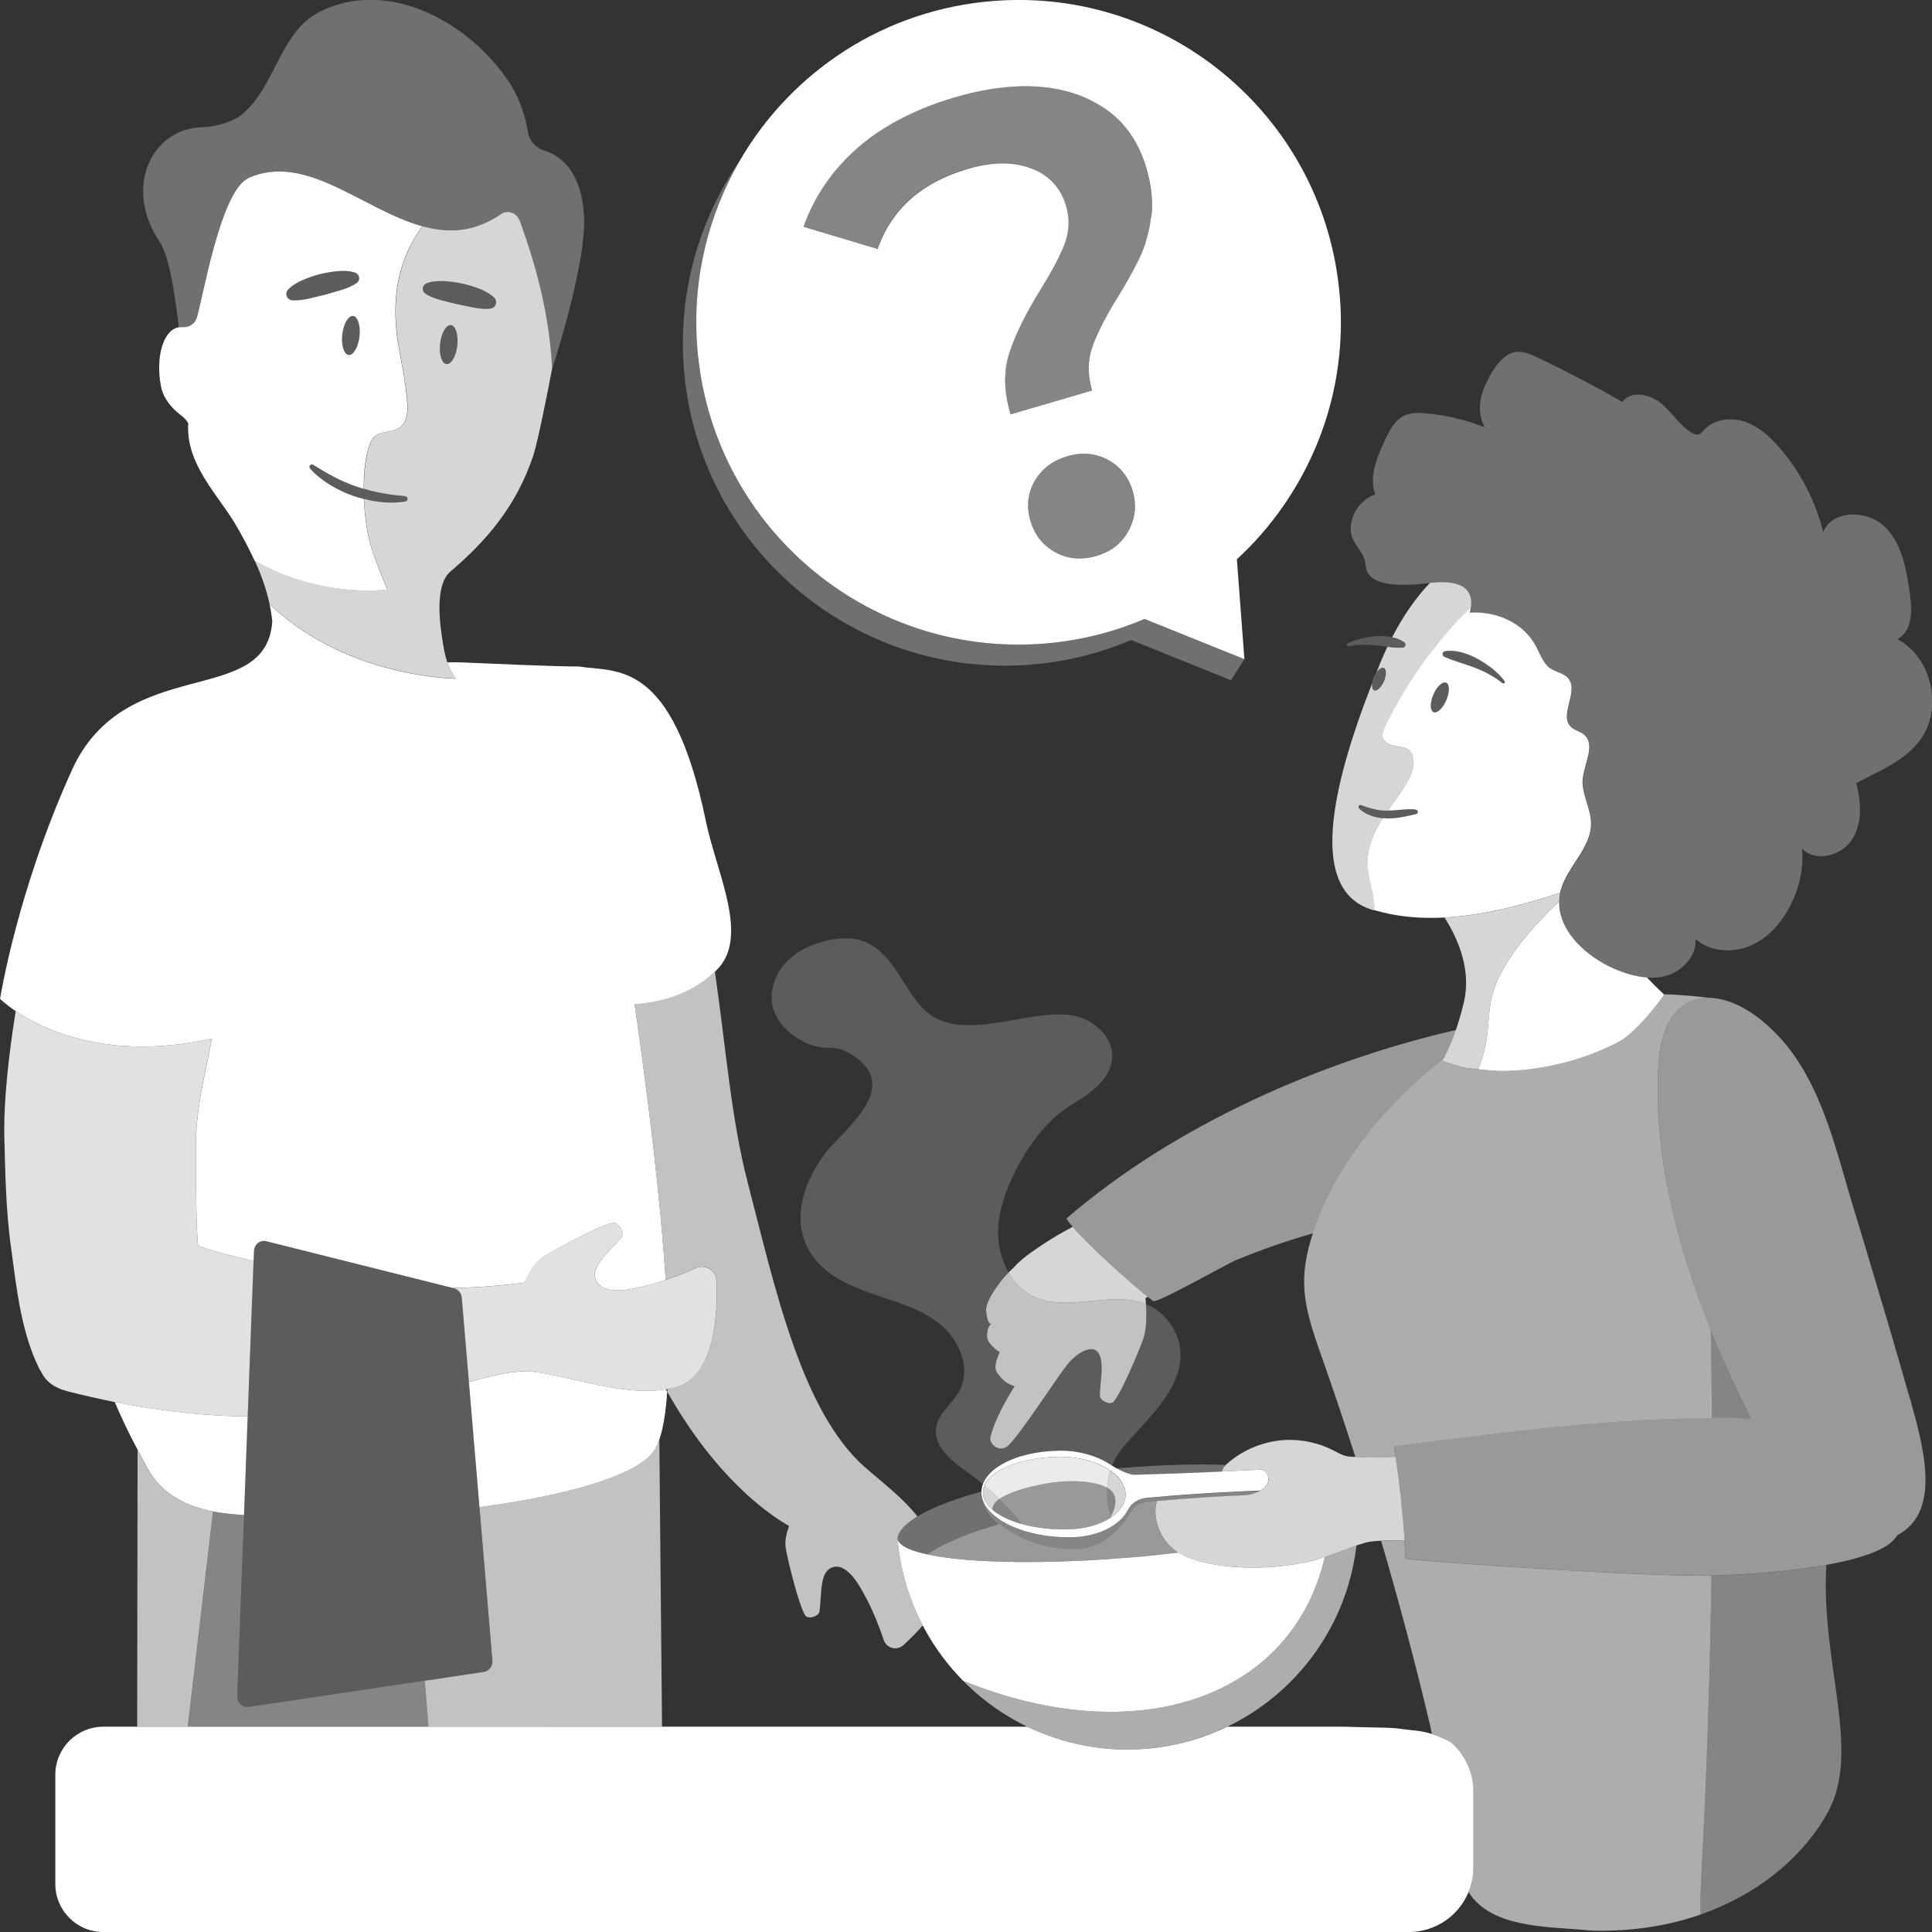 <svg viewBox="0 0 300 300" xmlns="http://www.w3.org/2000/svg"><rect x="0" y="0" width="300" height="300" fill="#333333" stroke="none"/><g fill="#fff"><path d="m 245.77 120.95 c .22 -2.42 2.05 -5.34 .18 -6.89 -.6 -.5 -1.46 -.64 -2.02 -1.19 -1.9 -1.83 1.28 -5.51 -.41 -7.53 -.69 -.82 -1.9 -.95 -2.78 -1.55 -1.1 -.76 -1.54 -2.14 -2.17 -3.33 -2.01 -3.84 -6.19 -5.56 -10.34 -5.34 .08 -.3 .13 -.58 .16 -.85 -5.37 5.28 -9.86 11.46 -13.16 18.23 -.29 .59 -.83 1.71 -.38 2.35 1.36 1.92 4.49 .05 4.66 3.43 .06 1.22 -.49 2.39 -1.12 3.44 -.85 1.43 -1.86 2.76 -2.81 4.13 .65 .01 1.32 -.04 1.99 -.11 .73 -.05 1.49 -.16 2.31 -.01 .19 .03 .31 .21 .28 .4 -.03 .14 -.13 .24 -.26 .27 l -.04 .01 c -1.34 .32 -2.87 .69 -4.45 .68 -.2 0 -.41 -.04 -.62 -.05 -.09 .14 -.18 .27 -.27 .4 -.88 1.42 -1.64 2.98 -1.98 4.6 -.13 .61 -.2 1.23 -.2 1.86 0 2.49 1.12 5.01 1.08 7.43 3.42 1.01 7.04 1.35 10.87 1.14 5.54 -.3 11.52 -1.72 17.96 -3.83 .47 -2.15 1.89 -4 3.07 -5.89 .96 -1.54 1.76 -3.12 1.74 -4.91 -.03 -2.36 -1.51 -4.56 -1.3 -6.91 z m -21.71 -19.58 c .06 -.14 .19 -.23 .33 -.25 .91 -.15 1.82 -.03 2.69 .21 .86 .25 1.7 .59 2.47 1.04 1.55 .88 3.01 1.96 4.08 3.38 .08 .1 .06 .25 -.05 .33 -.09 .07 -.21 .06 -.29 -.01 h -.01 c -1.31 -1.06 -2.79 -1.84 -4.34 -2.42 -.78 -.27 -1.55 -.55 -2.33 -.8 -.78 -.26 -1.55 -.51 -2.34 -.88 h -.01 c -.22 -.1 -.32 -.37 -.21 -.59 z m -1.49 6.49 c .54 -1.26 1.44 -2.09 1.99 -1.85 s .56 1.46 .02 2.72 -1.44 2.09 -1.99 1.85 -.56 -1.46 -.02 -2.72 z"/><path d="m 212.36 133.92 c 0 -.63 .07 -1.25 .2 -1.86 .34 -1.63 1.1 -3.18 1.98 -4.6 .09 -.14 .18 -.27 .27 -.4 -1.38 -.12 -2.79 -.55 -3.78 -1.53 -.12 -.12 -.13 -.32 -.01 -.44 .09 -.09 .21 -.12 .32 -.08 l .02 .01 c .7 .24 1.34 .49 2.02 .63 .67 .18 1.37 .23 2.07 .22 h .16 c .95 -1.37 1.96 -2.7 2.81 -4.13 .63 -1.05 1.18 -2.22 1.12 -3.44 -.17 -3.39 -3.3 -1.51 -4.66 -3.43 -.45 -.64 .09 -1.76 .38 -2.35 3.3 -6.77 7.79 -12.95 13.16 -18.23 .49 -3.93 -3.42 -4.12 -6.39 -3.78 -2.12 2.25 -4.11 5.04 -5.86 8.44 .67 .14 1.31 .38 1.89 .79 .2 .15 .25 .43 .1 .63 -.08 .11 -.2 .18 -.33 .19 h -.01 c -.75 .06 -1.44 -.01 -2.13 -.09 l -.26 -.03 c -.35 .74 -.69 1.49 -1.01 2.28 -.24 .57 -.47 1.15 -.7 1.72 .38 -.55 .83 -.86 1.15 -.73 .43 .18 .43 1.11 .02 2.08 -.42 .96 -1.1 1.59 -1.52 1.41 -.28 -.12 -.37 -.55 -.3 -1.11 -6.55 16.75 -9.73 32.08 -.14 35.14 .17 .06 .35 .1 .53 .15 .04 -2.42 -1.08 -4.94 -1.08 -7.43 z" opacity=".8"/><path d="m 214.85 103.69 c -.31 -.14 -.76 .17 -1.15 .73 -.14 .2 -.27 .43 -.38 .68 -.15 .34 -.24 .67 -.28 .97 -.08 .55 .02 .99 .3 1.11 .43 .18 1.11 -.45 1.52 -1.41 .42 -.96 .41 -1.89 -.02 -2.08 z" opacity=".2"/><path d="m 224.58 108.73 c .54 -1.26 .54 -2.48 -.02 -2.72 s -1.45 .59 -1.99 1.85 -.54 2.48 .02 2.72 1.45 -.59 1.99 -1.85 z" opacity=".2"/><path d="m 219.89 125.74 c -.83 -.15 -1.58 -.04 -2.31 .01 -.68 .07 -1.34 .12 -1.99 .11 -.05 0 -.1 .01 -.16 0 -.7 0 -1.4 -.05 -2.07 -.22 -.68 -.14 -1.32 -.4 -2.02 -.63 l -.02 -.01 c -.11 -.04 -.24 -.01 -.32 .08 -.12 .12 -.12 .32 .01 .44 1 .98 2.41 1.4 3.78 1.53 .21 .02 .42 .05 .62 .05 1.58 .01 3.11 -.37 4.45 -.68 l .04 -.01 c .13 -.03 .23 -.14 .26 -.27 .03 -.19 -.09 -.37 -.28 -.4 z" opacity=".2"/><path d="m 224.27 101.96 h .01 c .79 .37 1.56 .62 2.34 .88 .78 .25 1.55 .52 2.33 .8 1.55 .58 3.03 1.36 4.34 2.42 h .01 c .08 .07 .2 .07 .29 .01 .1 -.08 .12 -.22 .05 -.33 -1.07 -1.42 -2.53 -2.5 -4.08 -3.38 -.77 -.45 -1.61 -.79 -2.47 -1.04 -.86 -.24 -1.77 -.36 -2.69 -.21 -.14 .02 -.26 .11 -.33 .25 -.1 .22 -.01 .49 .21 .59 z" opacity=".2"/><path d="m 218.03 99.73 c -.57 -.41 -1.22 -.65 -1.89 -.79 -.08 -.02 -.16 -.04 -.23 -.05 -.75 -.13 -1.52 -.17 -2.28 -.1 -1.52 .12 -3.02 .46 -4.37 1.11 -.09 .05 -.15 .15 -.13 .25 .02 .13 .14 .21 .27 .19 1.42 -.24 2.82 -.3 4.21 -.14 l 1.8 .23 .26 .03 c .69 .08 1.37 .15 2.13 .09 h .01 c .13 -.01 .25 -.08 .33 -.19 .15 -.2 .1 -.48 -.1 -.63 z" opacity=".2"/><path d="m 294.63 99.23 c 2.33 -1.16 2.31 -4.43 1.94 -7.01 -.53 -3.74 -1.2 -7.77 -3.9 -10.42 -2.69 -2.65 -8.12 -2.69 -9.57 .8 -1.19 -4.83 -3.55 -9.37 -6.82 -13.12 -1.48 -1.7 -3.22 -3.28 -5.35 -4 s -4.74 -.42 -6.27 1.23 c -.28 .3 -.55 .66 -.95 .75 -.37 .08 -.75 -.1 -1.07 -.3 -1.89 -1.17 -3.07 -3.19 -4.79 -4.59 s -4.62 -1.95 -5.94 -.17 c -4.24 -2.42 -8.56 -4.69 -12.96 -6.8 -1.11 -.53 -2.28 -1.06 -3.5 -.96 -2.4 .2 -4.37 3.9 -5.12 5.89 -.71 1.88 -.77 4.1 .24 5.84 -2.92 -1.17 -6.02 -1.91 -9.15 -2.19 -1.14 -.1 -2.33 -.13 -3.37 .36 -1.49 .7 -2.29 2.3 -2.99 3.79 -1.25 2.66 -2.53 5.68 -1.51 8.44 -2.01 .71 -3.53 2.62 -3.78 4.74 -.28 2.4 1.15 3.18 1.99 5.04 .51 1.12 .05 1.97 1.06 2.96 1.74 1.71 6.51 1.36 8.7 1.06 .16 -.02 .33 -.04 .51 -.06 2.96 -.34 6.88 -.15 6.39 3.78 -.03 .27 -.08 .55 -.16 .85 4.15 -.22 8.33 1.5 10.34 5.34 .62 1.19 1.06 2.57 2.17 3.33 .88 .61 2.09 .73 2.78 1.55 1.69 2.03 -1.49 5.7 .41 7.53 .56 .55 1.42 .69 2.02 1.19 1.87 1.55 .04 4.47 -.18 6.89 -.22 2.35 1.27 4.55 1.3 6.91 .02 1.79 -.78 3.36 -1.74 4.91 -1.18 1.9 -2.6 3.75 -3.07 5.89 -.01 .02 -.01 .05 -.02 .07 -.09 .43 -.12 .85 -.13 1.27 -.01 .28 0 .56 .03 .83 .38 4.13 4.28 7.69 8.28 9.49 1.68 .76 3.5 1.34 5.32 1.46 .89 .06 1.78 .01 2.66 -.2 2.67 -.64 5.05 -3.07 4.85 -5.8 2.28 2.02 5.81 2.24 8.6 1.02 2.79 -1.23 4.89 -3.69 6.24 -6.43 1.31 -2.67 1.99 -5.68 1.69 -8.64 2.08 2.2 6.11 1.16 7.76 -1.37 s 1.45 -5.86 .65 -8.77 c 3.54 -1.88 7.47 -3.42 9.88 -6.62 3.67 -4.86 1.93 -12.84 -3.43 -15.73 z" opacity=".3"/><path d="m 235.56 147.21 c -1.72 2.32 -3.26 4.85 -3.92 7.67 -.5 2.14 -.48 4.37 -.8 6.55 -.24 1.58 -.7 3.13 -1.3 4.61 .97 .09 1.74 .16 2.09 .19 4.2 .39 12.91 -.68 20.02 -4.63 .98 -.54 2.38 -1.88 3.65 -3.25 1.4 -1.6 2.66 -3.22 3.08 -3.93 v -.01 c -.95 -.9 -1.85 -1.78 -2.64 -2.63 -1.82 -.12 -3.64 -.7 -5.32 -1.46 -4 -1.8 -7.9 -5.35 -8.28 -9.49 -.03 -.28 -.03 -.55 -.03 -.83 -.44 .39 -.86 .8 -1.28 1.21 -1.91 1.86 -3.68 3.86 -5.27 6 z"/><path d="m 229.54 166.03 c .61 -1.48 1.07 -3.02 1.3 -4.61 .33 -2.18 .3 -4.41 .8 -6.55 .66 -2.82 2.2 -5.35 3.92 -7.67 1.59 -2.14 3.36 -4.14 5.27 -6 .42 -.41 .85 -.81 1.28 -1.21 .01 -.42 .05 -.84 .13 -1.27 .01 -.02 .01 -.05 .02 -.07 -6.43 2.12 -12.42 3.53 -17.96 3.83 .15 .23 .31 .48 .47 .75 1.7 2.84 3.71 7.51 2.53 12.44 -.86 3.58 -1.94 6.56 -3.34 9.08 .6 .21 2.76 .94 3.73 1.08 .65 .07 1.28 .13 1.84 .19 z" opacity=".8"/><path d="m 80.68 34.25 c -.41 -1.18 -1.85 -1.73 -2.87 -1.02 -.48 .34 -.96 .63 -1.44 .89 -.15 .08 -.29 .15 -.44 .22 -.34 .17 -.67 .33 -1.01 .47 -.16 .07 -.32 .13 -.48 .18 -.33 .12 -.67 .23 -1 .32 -.14 .04 -.29 .08 -.43 .12 -.4 .1 -.8 .17 -1.19 .22 -.07 .01 -.14 .03 -.21 .03 -.99 .12 -1.97 .12 -2.95 .03 -.04 0 -.08 -.01 -.12 -.01 -.45 -.05 -.91 -.12 -1.36 -.2 -.05 -.01 -.09 -.02 -.14 -.03 -.48 -.09 -.95 -.21 -1.43 -.34 -9.21 -2.54 -18.07 -11.51 -27.05 -7.47 -4.29 1.93 -6.99 18.26 -8 21.62 -.29 .96 -1.2 1.6 -2.2 1.5 -.04 -.01 -.07 -.01 -.07 -.01 l -.01 -.04 v .06 c -.17 -.01 -.34 0 -.51 .02 -.72 -5.85 -1.5 -11.04 -3.03 -13.34 -5.57 -8.37 -1.19 -17.45 6.49 -17.7 2.12 -.07 4.17 -.65 5.94 -1.68 5.58 -4.22 6.05 -12.81 12.26 -16.15 10.98 -5.73 24.34 1.91 30.29 11.89 1.1 2.07 1.88 4.32 2.26 6.69 .22 1.36 1.21 2.46 2.53 2.86 2.39 .73 5.86 3.06 6.18 10.41 .29 6.69 -3.91 20.3 -5.09 23.99 .06 -.32 .1 -.51 .1 -.51 -.49 -10.51 -3.76 -19.37 -5.04 -23.05 z" opacity=".3"/><path d="m 63.28 77.41 c .04 .23 -.12 .45 -.35 .48 -2.13 .34 -4.31 .13 -6.4 -.41 -.53 -.14 -1.06 -.29 -1.58 -.46 -1.28 -.45 -2.5 -1.03 -3.66 -1.73 -1.14 -.71 -2.23 -1.53 -3.12 -2.55 -.1 -.12 -.12 -.3 -.04 -.45 .11 -.18 .34 -.24 .52 -.13 1.11 .67 2.18 1.35 3.31 1.92 1.12 .59 2.29 1.08 3.48 1.49 .35 .12 .7 .22 1.05 .32 2.07 .62 4.2 .95 6.39 1.15 .19 .02 .35 .16 .38 .35 z" opacity=".2"/><path d="m 66.24 44.01 c .93 -.35 1.86 -.39 2.77 -.34 .91 .06 1.82 .17 2.71 .36 .89 .2 1.76 .46 2.62 .78 .85 .33 1.67 .75 2.39 1.41 .17 .16 .29 .39 .31 .64 .05 .54 -.36 1.02 -.9 1.06 h -.02 c -.94 .08 -1.79 -.03 -2.63 -.18 l -2.49 -.51 c -.82 -.19 -1.64 -.41 -2.47 -.62 -.83 -.22 -1.64 -.48 -2.46 -1 l -.01 -.01 c -.16 -.1 -.29 -.26 -.36 -.45 -.17 -.47 .06 -.99 .53 -1.16 z" opacity=".2"/><path d="m 47.09 43.45 c .84 -.35 1.7 -.65 2.59 -.88 .88 -.22 1.79 -.37 2.69 -.46 .91 -.09 1.83 -.08 2.78 .23 .18 .06 .35 .18 .46 .35 .28 .41 .18 .97 -.23 1.25 l -.01 .01 c -.8 .55 -1.6 .84 -2.42 1.09 -.82 .24 -1.63 .49 -2.44 .71 l -2.47 .6 c -.83 .18 -1.68 .33 -2.62 .28 h -.02 c -.24 -.01 -.47 -.11 -.65 -.29 -.38 -.39 -.38 -1.01 0 -1.39 .69 -.69 1.5 -1.14 2.34 -1.5 z" opacity=".2"/><path d="m 81.67 212.94 c 5.12 .09 14.55 4.03 21.71 2.79 .07 .13 .14 .26 .22 .39 -.2 3.09 -.6 5.62 -1.22 7.42 -.33 .95 -.72 1.69 -1.18 2.21 -3.27 3.69 -13.96 6.58 -26.75 8.27 l -.35 -4.19 -.01 -.1 -.66 -7.77 -.62 -7.36 c 3.59 -.98 6.51 -1.69 8.86 -1.65 z"/><path d="m 11.15 119.6 c 8.37 -18.4 30.31 -9.45 31.13 -23.19 -.1 -.88 -.24 -1.74 -.42 -2.58 5.25 4.98 11.4 7.88 16.93 9.53 4.85 1.44 9.21 1.94 12.05 2.04 -.64 -.79 -1.07 -1.67 -1.37 -2.55 .88 -.02 1.61 -.02 2.09 0 4.69 .2 14.93 .67 18.29 .64 5.83 .95 14.51 -1.38 19.76 24.03 1.68 8.14 6.85 17.95 1.68 23.1 -.09 .09 -.19 .17 -.28 .26 -3.63 3.47 -8.23 4.76 -12.47 5.06 2.12 14.72 4.01 30.14 4.82 42.81 -.95 .32 -1.92 .62 -2.87 .85 -1.06 .26 -2.09 .5 -3.07 .64 -1.31 .18 -2.53 .18 -3.58 -.23 -1.11 -.43 -1.72 -1.6 -1.41 -2.69 .4 -1.38 1.89 -2.81 3.17 -4.19 .32 -.34 .62 -.68 .89 -1.02 .53 -.66 -.45 -2.4 -1.32 -2.24 -.09 .02 -.2 .05 -.3 .07 -2.35 .62 -8.57 4.03 -10.34 5.15 -1.76 1.11 -2.14 2.53 -3.15 4.09 -4.14 .51 -7.75 .76 -11.05 .82 l -5.08 -1.27 -23.9 -5.99 c -.95 -.24 -1.87 .49 -1.91 1.51 l -.06 1.58 c -2.63 -.64 -5.48 -1.35 -6.53 -1.68 -.71 -.22 -1.4 -.48 -2.09 -.71 -.03 -.42 -.07 -.84 -.1 -1.26 -.15 -2.08 -.17 -4.17 -.19 -6.25 l -.04 -7.82 c -.04 -2.59 .25 -5.14 .67 -7.67 .52 -3.09 1.24 -6.15 1.82 -9.17 -3.6 .79 -6.9 1.17 -9.91 1.23 -10.38 .21 -17.22 -3.23 -20.57 -5.49 -1.62 -1.09 -2.43 -1.91 -2.43 -1.91 s 2.63 -16.76 11.15 -35.5 z"/><path d="m 26.72 219.14 c 2.82 .35 5.53 .58 8.11 .7 1.24 .06 2.44 .09 3.63 .1 l -.3 8.04 -.04 1.17 -.23 6.11 c -.67 -.05 -1.33 -.1 -1.97 -.16 -.95 -.09 -1.9 -.22 -2.82 -.4 -4.21 -.82 -7.98 -2.71 -10.09 -6.53 -.53 -.97 -1.08 -1.97 -1.63 -3.02 -1.21 -2.29 -2.44 -4.77 -3.56 -7.44 3.1 .62 6.06 1.08 8.91 1.43 z"/><path d="m 81.37 199.18 c 1 -1.56 1.39 -2.98 3.15 -4.09 1.77 -1.12 7.99 -4.53 10.34 -5.15 .11 -.03 .21 -.06 .3 -.07 .87 -.16 1.85 1.57 1.32 2.24 -.27 .34 -.58 .68 -.89 1.02 -1.28 1.39 -2.78 2.81 -3.17 4.19 -.31 1.09 .29 2.26 1.41 2.69 1.05 .41 2.27 .41 3.58 .23 .98 -.14 2.02 -.37 3.07 -.64 .96 -.24 1.93 -.53 2.87 -.85 1.77 -.6 3.46 -1.28 4.79 -1.87 1.39 -.61 3.03 .38 3.1 1.88 .23 5.06 -.14 14.52 -5.91 16.5 -.55 .19 -1.12 .32 -1.7 .43 -.08 .02 -.17 .03 -.25 .04 -7.16 1.24 -16.59 -2.7 -21.71 -2.79 -2.35 -.04 -5.27 .67 -8.86 1.65 l -1.11 -13.1 c -.06 -.69 -.54 -1.27 -1.18 -1.43 l -.2 -.05 c 3.3 -.06 6.92 -.31 11.05 -.82 z" opacity=".85"/><path d="m 2.43 157.01 c 3.35 2.26 10.2 5.7 20.57 5.49 3.01 -.06 6.31 -.43 9.91 -1.23 -.59 3.03 -1.31 6.08 -1.82 9.17 -.42 2.53 -.71 5.08 -.67 7.67 l .04 7.82 c .02 2.08 .05 4.16 .19 6.25 .03 .42 .07 .84 .1 1.26 .7 .24 1.39 .49 2.09 .71 1.05 .33 3.9 1.04 6.53 1.68 l -.19 5.02 -.72 19.09 c -1.18 -.01 -2.39 -.05 -3.63 -.1 -2.58 -.12 -5.29 -.35 -8.11 -.7 -2.85 -.35 -5.81 -.81 -8.91 -1.43 -2.35 -.47 -4.78 -1.02 -7.28 -1.66 -2.21 -.57 -3.45 -1.6 -4.15 -3.07 -.1 -.13 -.19 -.25 -.25 -.38 -2.82 -5.68 -3.52 -12.24 -4.37 -18.56 -.46 -3.16 -.7 -6.34 -.84 -9.53 -.13 -2.79 -.17 -5.31 -.25 -7.98 -.11 -5.7 .68 -12.73 1.77 -19.54 z" opacity=".85"/><path d="m 37.88 235.26 l .23 -6.11 .04 -1.17 .3 -8.04 .72 -19.09 .19 -5.02 .06 -1.58 c .04 -1.02 .96 -1.75 1.91 -1.51 l 23.9 5.99 5.08 1.27 .2 .05 c .65 .16 1.12 .74 1.18 1.43 l 1.11 13.1 .62 7.36 .66 7.77 .01 .1 .35 4.19 2.01 23.85 c .07 .86 -.51 1.62 -1.33 1.75 l -4.61 .69 -1.31 .2 -3.24 .48 -.84 .13 -4.94 .74 -16.01 2.39 -1.37 .2 -4.23 .63 c -.96 .14 -1.81 -.66 -1.77 -1.67 l 1.06 -28.12 z" opacity=".2"/><path d="m 80.68 34.25 c -.41 -1.18 -1.85 -1.73 -2.87 -1.02 -.48 .34 -.96 .63 -1.44 .89 -.15 .08 -.29 .15 -.44 .22 -.34 .17 -.67 .33 -1.01 .47 -.16 .07 -.32 .13 -.48 .18 -.33 .12 -.67 .23 -1 .32 -.14 .04 -.29 .08 -.43 .12 -.4 .1 -.8 .17 -1.19 .22 -.07 .01 -.14 .03 -.21 .03 -.99 .12 -1.97 .12 -2.95 .03 -.04 0 -.08 -.01 -.12 -.01 -.45 -.05 -.91 -.12 -1.36 -.2 -.05 -.01 -.09 -.02 -.14 -.03 -.48 -.09 -.95 -.21 -1.43 -.34 -.68 .93 -1.34 1.97 -1.92 3.15 -1.79 3.59 -2.91 8.42 -1.84 15.03 .5 3.11 1.22 6.2 1.43 9.34 .09 1.37 -.07 2.96 -1.2 3.75 -1.1 .77 -2.73 .45 -3.78 1.3 -.59 .47 -.87 1.22 -1.08 1.95 -.5 1.73 -.71 3.96 -.71 6.25 2.07 .62 4.2 .95 6.39 1.15 .19 .02 .35 .16 .38 .35 .04 .23 -.12 .45 -.35 .48 -2.13 .34 -4.31 .13 -6.4 -.41 .1 2.54 .45 5.05 .97 6.96 .67 2.44 2.66 7.08 2.66 7.08 s -10.05 1.53 -20.61 -4.47 c 1.04 2.27 1.82 4.48 2.31 6.76 5.25 4.98 11.4 7.88 16.93 9.53 4.85 1.44 9.21 1.94 12.05 2.04 -.65 -.79 -1.09 -1.66 -1.39 -2.55 -.35 -1.03 -.53 -2.08 -.68 -3.01 -.45 -2.75 -1.36 -8.9 1.18 -11.07 5.54 -4.72 10.19 -10.07 12.82 -17.89 .81 -2.43 2.45 -10.93 2.86 -13.08 .06 -.32 .1 -.51 .1 -.51 -.49 -10.51 -3.76 -19.37 -5.04 -23.05 z m -9.67 19.41 c -.19 1.67 -.95 2.95 -1.68 2.87 s -1.18 -1.51 -.99 -3.18 .95 -2.95 1.68 -2.87 1.18 1.51 .99 3.18 z m 5.14 -5.73 h -.02 c -.94 .08 -1.79 -.03 -2.63 -.18 l -2.49 -.51 c -.82 -.19 -1.64 -.41 -2.47 -.62 -.83 -.22 -1.64 -.48 -2.46 -1 l -.01 -.01 c -.16 -.1 -.29 -.26 -.36 -.45 -.17 -.47 .06 -.99 .53 -1.16 .93 -.35 1.86 -.39 2.77 -.34 .91 .06 1.82 .17 2.71 .36 .89 .2 1.76 .46 2.62 .78 .85 .33 1.67 .75 2.39 1.41 .17 .16 .29 .39 .31 .64 .05 .54 -.36 1.02 -.9 1.06 z" opacity=".8"/><path d="m 38.57 27.67 c -4.29 1.93 -6.99 18.26 -8 21.62 -.29 .96 -1.2 1.6 -2.2 1.5 -.04 -.01 -.07 -.01 -.07 -.01 l -.01 -.04 v .06 c -.17 -.01 -.34 0 -.51 .02 -.07 .01 -.14 .02 -.22 .04 -2.27 .6 -3.41 4.67 -2.57 9.1 .38 1.99 1.75 3.5 3.14 4.55 .52 .39 .86 .79 1.1 1.21 -.44 6.32 4.74 11.27 7.31 15.66 1.17 1.99 2.15 3.85 2.99 5.68 10.56 6 20.61 4.47 20.61 4.47 s -1.99 -4.64 -2.66 -7.08 c -.53 -1.91 -.87 -4.42 -.97 -6.96 -.53 -.14 -1.06 -.29 -1.58 -.46 -1.28 -.45 -2.5 -1.03 -3.66 -1.73 -1.14 -.71 -2.23 -1.53 -3.12 -2.55 -.1 -.12 -.12 -.3 -.04 -.45 .11 -.18 .34 -.24 .52 -.13 1.11 .67 2.18 1.35 3.31 1.92 1.12 .59 2.29 1.08 3.48 1.49 .35 .12 .7 .22 1.05 .32 0 -2.3 .21 -4.53 .71 -6.25 .21 -.73 .49 -1.47 1.08 -1.95 1.05 -.84 2.68 -.53 3.78 -1.3 1.13 -.79 1.29 -2.38 1.2 -3.75 -.21 -3.15 -.92 -6.23 -1.43 -9.34 -1.07 -6.61 .05 -11.44 1.84 -15.03 .59 -1.17 1.24 -2.22 1.92 -3.15 -9.21 -2.54 -18.07 -11.51 -27.05 -7.47 z m 17.25 24.58 c -.19 1.67 -.95 2.95 -1.68 2.87 s -1.18 -1.51 -.99 -3.18 .95 -2.95 1.68 -2.87 1.18 1.51 .99 3.18 z m -11.07 -7.3 c .69 -.69 1.5 -1.14 2.34 -1.5 .84 -.35 1.7 -.65 2.59 -.88 .88 -.22 1.79 -.37 2.69 -.46 .91 -.09 1.83 -.08 2.78 .23 .18 .06 .35 .18 .46 .35 .28 .41 .18 .97 -.23 1.25 l -.01 .01 c -.8 .55 -1.6 .84 -2.42 1.09 -.82 .24 -1.63 .49 -2.44 .71 l -2.47 .6 c -.83 .18 -1.68 .33 -2.62 .28 h -.02 c -.24 -.01 -.47 -.11 -.65 -.29 -.38 -.39 -.38 -1.01 0 -1.39 z"/><path d="m 54.83 49.08 c .74 .09 1.18 1.51 .99 3.18 s -.95 2.95 -1.68 2.87 -1.18 -1.51 -.99 -3.18 .95 -2.95 1.68 -2.87 z" opacity=".2"/><path d="m 70.02 50.48 c .74 .09 1.18 1.51 .99 3.18 s -.95 2.95 -1.68 2.87 -1.18 -1.51 -.99 -3.18 .95 -2.95 1.68 -2.87 z" opacity=".2"/><path d="m 296.55 217.13 c -1.81 -6.46 -4.53 -15.58 -6.42 -21.89 -.6 -2.03 -1.31 -4.37 -2.1 -6.95 -.05 -.17 -.08 -.27 -.08 -.27 -1.95 -6.34 -3.56 -13.24 -6.52 -19.29 -2.05 -4.18 -4.74 -7.96 -8.64 -10.87 -3.09 -2.3 -7.31 -3.97 -10.71 -2.16 s -4.35 6.2 -4.56 10.04 c -1.02 18.41 5.97 37.8 14.34 54.53 -19.72 -.72 -42.25 2.8 -55.42 4.28 .76 4.75 1.6 12.2 1.83 17.47 5.01 .65 37.83 2.84 47.26 2.63 11.43 -.25 25.16 -1.97 28.45 -5.46 .25 -.27 .47 -.54 .66 -.82 .11 -.06 .22 -.12 .34 -.19 6.42 -3.81 3.71 -13.49 1.59 -21.07 z" opacity=".5"/><path d="m 204.07 190.96 c 3.61 -10.53 11.15 -19.38 19.74 -26.25 l .17 .06 c .46 .16 1.85 .63 2.9 .9 -1.06 -.27 -2.44 -.74 -2.9 -.9 .8 -1.45 1.49 -3.06 2.11 -4.84 -20.94 4.82 -43.63 14.73 -60.51 29.29 2.06 3.17 12.1 11.86 13.48 12.81 .59 .4 11.47 -5.78 12.87 -6.36 3.91 -1.62 7.91 -3.01 11.98 -4.17 .06 -.18 .11 -.35 .17 -.54 z" opacity=".5"/><path d="m 166.57 190.5 c -.39 .2 -.78 .41 -1.16 .62 -1.79 1 -3.52 2.09 -5.19 3.28 -1 .71 -1.99 1.48 -2.79 2.41 -.28 .25 -.56 .51 -.83 .78 .92 1.63 2.24 2.97 3.97 3.77 5.33 2.46 11.95 -1.05 17.37 1.14 -.02 -.31 -.04 -.61 -.07 -.91 .12 -.07 .23 -.15 .34 -.22 -2.46 -2 -8.83 -7.6 -11.64 -10.87 z" opacity=".8"/><path d="m 177.94 202.5 c -5.42 -2.19 -12.04 1.32 -17.37 -1.14 -1.73 -.8 -3.04 -2.14 -3.97 -3.77 -.32 .32 -.63 .66 -.92 1.03 -.89 1.13 -2.42 3.16 -2.56 4.64 -.03 .34 .21 2.63 .86 2.22 -.33 .21 -.93 1.19 -.64 2.44 .18 .76 1.37 1.74 1.9 2.04 -.28 .69 -1.13 2.26 -.35 3.29 .86 1.14 1.5 1.66 2.66 2 -1.64 2.58 -3.18 5.5 -3.75 7.83 -.3 1.21 1.44 2.56 2.73 1.4 1.97 -1.77 7.88 -11.13 9.56 -13.02 .84 -.88 1.72 -1.58 2.69 -1.86 1.01 -.29 1.65 -.01 2.02 .97 .59 1.56 .01 4.12 -.02 6.14 -.01 .79 1.61 1.54 2.13 .95 1.25 -1.43 3.96 -7.88 4.62 -9.77 .46 -1.31 .54 -3.38 .41 -5.37 z" opacity=".7"/><path d="m 208.06 46.28 c -2.08 -27.56 -26.1 -48.22 -53.66 -46.14 -17.1 1.29 -31.54 11.03 -39.54 24.83 -4.89 8.44 -7.39 18.38 -6.6 28.84 2.08 27.56 26.11 48.22 53.67 46.14 5.59 -.42 10.9 -1.76 15.79 -3.84 l 15.51 6.25 -1.08 -14.36 -.09 -1.15 c 2.7 -2.48 5.11 -5.26 7.2 -8.27 6.34 -9.11 9.71 -20.37 8.81 -32.3 z m -31.87 33.14 c -.1 1.03 -.42 2.03 -.95 3 -.13 .24 -.27 .47 -.42 .7 -.91 1.33 -2.15 2.31 -3.73 2.92 -.26 .1 -.54 .2 -.82 .28 -.87 .26 -1.72 .39 -2.54 .4 s -1.61 -.1 -2.37 -.33 c -.25 -.08 -.51 -.17 -.75 -.28 -.25 -.11 -.49 -.22 -.74 -.36 -.97 -.53 -1.77 -1.2 -2.42 -2.01 -.16 -.2 -.31 -.42 -.45 -.64 -.28 -.44 -.52 -.92 -.73 -1.43 -.1 -.26 -.19 -.52 -.27 -.8 s -.15 -.55 -.2 -.82 c -.11 -.54 -.16 -1.07 -.16 -1.59 0 -.26 .01 -.52 .04 -.78 .11 -1.02 .43 -2.01 .96 -2.96 .19 -.34 .41 -.66 .65 -.96 1.06 -1.38 2.54 -2.36 4.45 -2.92 1.41 -.41 2.76 -.5 4.04 -.25 .77 .15 1.51 .41 2.24 .8 .7 .37 1.32 .83 1.85 1.36 .02 .02 .04 .03 .05 .05 .54 .55 .99 1.18 1.36 1.89 .12 .24 .23 .49 .33 .74 .1 .26 .19 .52 .27 .8 .16 .55 .27 1.09 .32 1.62 s .06 1.06 0 1.57 z m 2.55 -45.74 c -.07 .58 -.17 1.15 -.27 1.7 -.33 1.65 -.8 3.14 -1.44 4.49 -.63 1.35 -1.46 2.89 -2.47 4.61 -.34 .57 -.7 1.17 -1.07 1.79 -.47 .75 -.9 1.47 -1.29 2.17 -1.19 2.08 -2.05 3.9 -2.59 5.47 -.45 1.3 -.62 2.66 -.52 4.07 0 .04 .01 .08 .01 .13 .07 .82 .23 1.67 .48 2.53 l -12.67 3.71 c -.39 -1.35 -.65 -2.64 -.76 -3.88 -.08 -.83 -.09 -1.63 -.04 -2.41 .07 -1.09 .26 -2.12 .57 -3.11 .02 -.08 .04 -.16 .07 -.24 .89 -2.7 2.41 -5.81 4.55 -9.3 .11 -.17 .21 -.34 .32 -.52 .27 -.43 .5 -.82 .74 -1.23 .34 -.57 .66 -1.11 .95 -1.64 .36 -.65 .69 -1.27 .98 -1.86 .42 -.85 .79 -1.66 1.05 -2.37 .44 -1.19 .63 -2.4 .57 -3.62 -.01 -.25 -.04 -.49 -.07 -.74 -.07 -.49 -.17 -.99 -.32 -1.49 -.41 -1.4 -1.06 -2.58 -1.96 -3.54 -.45 -.48 -.96 -.91 -1.53 -1.29 s -1.2 -.7 -1.89 -.96 c -1.04 -.4 -2.15 -.65 -3.33 -.74 -1.97 -.16 -4.14 .11 -6.51 .81 -1.8 .53 -3.44 1.18 -4.92 1.96 -1.85 .98 -3.46 2.15 -4.82 3.53 -.27 .28 -.54 .56 -.79 .85 -.51 .58 -.97 1.2 -1.4 1.84 -.85 1.29 -1.55 2.71 -2.09 4.26 l -11.52 -3.45 c 1.71 -4.76 4.52 -8.85 8.43 -12.27 1.64 -1.44 3.49 -2.72 5.52 -3.87 2.81 -1.59 5.98 -2.91 9.53 -3.95 3.67 -1.08 7.09 -1.65 10.26 -1.72 .04 0 .09 -.01 .14 -.01 3.21 -.06 6.15 .39 8.83 1.36 1.1 .4 2.1 .89 3.05 1.44 1.94 1.13 3.56 2.57 4.84 4.36 .38 .53 .73 1.09 1.06 1.68 .65 1.18 1.18 2.48 1.59 3.89 .4 1.37 .66 2.68 .79 3.94 .06 .63 .09 1.25 .09 1.86 -.01 .61 -.04 1.2 -.12 1.78 z"/><path d="m 193.22 102.36 l -15.51 -6.25 c -.61 .26 -1.23 .51 -1.85 .74 -.62 .24 -1.25 .46 -1.89 .67 -3.82 1.27 -7.85 2.11 -12.05 2.42 -4.31 .33 -8.53 .1 -12.59 -.63 -3.25 -.58 -6.4 -1.48 -9.42 -2.66 -1.51 -.59 -2.98 -1.25 -4.42 -1.98 -5.02 -2.56 -9.57 -5.94 -13.46 -9.98 -1.11 -1.16 -2.17 -2.37 -3.16 -3.63 -1.5 -1.89 -2.86 -3.89 -4.07 -5.99 -3.65 -6.31 -5.97 -13.51 -6.55 -21.26 -.25 -3.27 -.17 -6.49 .2 -9.63 .07 -.63 .16 -1.25 .26 -1.87 .19 -1.24 .43 -2.47 .72 -3.68 .14 -.61 .3 -1.21 .46 -1.81 .33 -1.2 .7 -2.38 1.11 -3.54 .21 -.58 .42 -1.16 .65 -1.73 .91 -2.28 1.98 -4.49 3.21 -6.59 -6.25 9.08 -9.57 20.27 -8.68 32.12 2.08 27.56 26.11 48.22 53.67 46.14 5.59 -.42 10.9 -1.76 15.79 -3.84 l 15.51 6.25 2.08 -3.28 z" opacity=".3"/><path d="m 156.72 54.69 c .94 -2.84 2.56 -6.11 4.87 -9.82 1.77 -2.83 3.01 -5.2 3.72 -7.1 .71 -1.91 .77 -3.86 .18 -5.85 -.82 -2.79 -2.61 -4.72 -5.38 -5.79 s -6.05 -1.05 -9.84 .06 c -7.18 2.1 -11.86 6.25 -14.01 12.45 l -11.52 -3.45 c 1.71 -4.76 4.52 -8.85 8.43 -12.27 s 8.92 -6.03 15.05 -7.82 c 7.45 -2.18 13.86 -2.3 19.23 -.37 s 8.88 5.72 10.54 11.38 c .8 2.73 1.05 5.25 .76 7.58 -.3 2.33 -.87 4.39 -1.71 6.19 s -2.03 3.93 -3.54 6.4 c -1.87 3 -3.16 5.55 -3.89 7.64 -.72 2.09 -.73 4.33 -.03 6.73 l -12.67 3.71 c -1.05 -3.59 -1.11 -6.81 -.17 -9.65 z" opacity=".4"/><path d="m 163.87 85.75 c -1.94 -1.06 -3.23 -2.69 -3.87 -4.88 s -.43 -4.24 .64 -6.15 c 1.07 -1.9 2.76 -3.19 5.09 -3.88 2.26 -.66 4.36 -.48 6.28 .55 1.93 1.03 3.21 2.64 3.86 4.83 .64 2.19 .43 4.26 -.63 6.2 -1.06 1.93 -2.72 3.23 -4.98 3.89 -2.33 .68 -4.46 .5 -6.39 -.56 z" opacity=".4"/><path d="m 271.85 220.27 c -2.21 -4.41 -4.31 -9.01 -6.2 -13.72 .09 4.55 .15 9.09 .19 13.64 2.02 -.01 4.04 .01 6.02 .08 z" opacity=".4"/><path d="m 283.61 243.01 c -5.36 .98 -11.9 1.51 -17.85 1.65 -.21 15.21 -.71 30.42 -1.53 45.62 -.13 2.31 -.24 4.67 -.14 6.99 9.83 -3.43 16.49 -9.84 19.78 -15.94 5.2 -9.63 -1.2 -23.14 -.27 -38.32 z" opacity=".4"/><path d="m 210.47 226.24 c 1.07 .04 2.15 .08 3.22 .1 .33 .01 1.54 -.06 2.99 -.11 -.09 -.58 -.17 -1.14 -.25 -1.67 11.85 -1.34 31.27 -4.31 49.41 -4.37 -.04 -4.55 -.1 -9.09 -.19 -13.64 -5.29 -13.17 -8.89 -27.25 -8.14 -40.81 .21 -3.84 1.16 -8.23 4.56 -10.04 1.05 -.56 2.18 -.78 3.32 -.76 -1.5 -.17 -4.13 -.48 -7.02 -.54 -1.25 1.43 -2.24 3.03 -3.08 3.94 -1.27 1.38 -2.68 2.71 -3.65 3.25 -7.11 3.95 -15.82 5.02 -20.02 4.63 -.35 -.03 -1.12 -.1 -2.09 -.19 -.56 -.05 -1.19 -.12 -1.84 -.19 -.97 -.14 -3.14 -.87 -3.73 -1.08 l -.17 -.06 c -8.58 6.87 -16.12 15.72 -19.74 26.25 -2.63 7.67 -1.66 11.71 1.05 19.35 1.87 5.28 3.65 10.6 5.36 15.93 z" opacity=".6"/><path d="m 265.76 244.66 c -.08 0 -.16 0 -.25 .01 -9.43 .2 -42.26 -1.99 -47.26 -2.63 -.04 -.87 -.09 -1.81 -.16 -2.77 -1.32 -.03 -2.57 -.03 -3.62 .01 2.76 9.4 5.28 18.86 7.54 28.39 .12 .51 .24 1.05 .34 1.6 .8 .26 1.73 .64 2.91 1.25 .12 .1 .22 .21 .34 .32 .54 .5 1.01 1.07 1.43 1.67 1.1 1.6 1.76 3.54 1.76 5.63 v 11.85 c 0 1.35 -.27 2.63 -.75 3.8 l .01 .03 c 3.43 5.47 11.96 5.34 17.6 5.83 .04 0 .08 .01 .13 .01 .63 .06 1.25 .1 1.87 .14 6.21 .1 11.69 -.86 16.44 -2.52 -.1 -2.32 .02 -4.67 .14 -6.99 .82 -15.19 1.31 -30.4 1.53 -45.62 z" opacity=".6"/><path d="m 196.94 229.38 c -.18 -1.02 -.77 -1.12 -1.17 -1.18 -2.08 .11 -4.27 .22 -6.54 .32 -.65 .03 -1.3 .06 -1.96 .09 -.34 .02 -.67 .03 -1.01 .04 -.89 .04 -1.8 .07 -2.71 .11 -.3 .01 -.61 .02 -.92 .03 -.76 .03 -1.52 .06 -2.29 .08 -.3 .01 -.6 .02 -.91 .03 -1.05 .03 -2.1 .07 -3.16 .1 -1.33 .04 -3.7 -1.48 -3.7 -1.48 -2.09 -1.43 -5.03 -2.32 -8.16 -2.26 -7.16 .13 -12.52 3.25 -11.98 6.97 .54 3.71 6.78 6.61 13.94 6.48 4.01 -.08 7.32 -1.71 8.64 -4.02 .2 -.32 .4 -.7 .6 -.92 .59 -.64 1.44 -1.08 2.37 -1.17 h .01 c 5.21 -.5 10.4 -.82 15.25 -1.04 .82 -.04 1.66 -.08 2.46 -.11 .77 -.44 1.4 -1.11 1.23 -2.08 z m -24.64 6.39 c -1.6 1 -3.85 1.65 -6.4 1.71 -5.01 .13 -9.52 -1.12 -11.77 -3.02 -.81 -.69 -1.34 -1.47 -1.47 -2.29 -.48 -3.11 4.66 -5.78 11.49 -5.96 5.37 -.14 10.12 2.27 10.6 5.38 .25 1.62 -.72 3.1 -2.45 4.18 z"/><path d="m 178 232.61 h -.01 c -.01 0 -.02 .01 -.03 .01 -.46 .05 -.89 .18 -1.29 .37 -.05 .02 -.08 .06 -.13 .08 -.15 .08 -.3 .17 -.44 .27 -.18 .13 -.34 .28 -.49 .44 -.2 .21 -.4 .59 -.6 .92 -1.32 2.3 -4.63 3.94 -8.64 4.02 -.43 .01 -.86 0 -1.28 -.01 -.14 -.01 -.29 -.02 -.43 -.02 -.27 -.01 -.55 -.03 -.82 -.05 -.17 -.01 -.34 -.03 -.52 -.05 -.23 -.02 -.47 -.05 -.7 -.08 -.19 -.03 -.37 -.05 -.55 -.08 -.21 -.03 -.42 -.07 -.62 -.1 -.19 -.04 -.38 -.08 -.57 -.12 -.18 -.04 -.36 -.08 -.54 -.12 -.2 -.05 -.4 -.1 -.59 -.15 -.16 -.04 -.31 -.09 -.46 -.13 -.21 -.06 -.41 -.13 -.62 -.19 -.13 -.04 -.25 -.09 -.37 -.13 -.22 -.08 -.43 -.16 -.64 -.24 -.09 -.04 -.17 -.07 -.26 -.11 -.23 -.1 -.46 -.2 -.68 -.3 -.04 -.02 -.07 -.04 -.11 -.05 -1.94 -.96 -3.34 -2.2 -3.93 -3.6 .86 3.63 7.29 7.54 14.25 7.41 4.01 -.08 6.94 -2.96 8.26 -5.27 .2 -.32 .4 -.7 .6 -.92 .59 -.64 1.44 -1.08 2.37 -1.17 5.28 -.51 10.54 -.83 15.43 -1.05 h .01 .02 c .38 -.05 1.29 -.26 2.06 -.7 -.8 .03 -1.63 .07 -2.46 .11 -4.85 .22 -10.04 .54 -15.25 1.04 z" opacity=".4"/><path d="m 227.04 272.5 c -.42 -.61 -.89 -1.17 -1.43 -1.67 -.11 -.11 -.22 -.22 -.34 -.32 -2.76 -1.41 -4.18 -1.65 -5.67 -1.81 -.58 -.06 -1.17 -.11 -1.85 -.21 -1.02 -.15 -2 -.2 -3.28 -.23 -1.43 -.04 -3.22 -.05 -5.85 -.14 h -18.02 c -3.83 1.85 -8.05 3.04 -12.54 3.42 -6.62 .56 -12.96 -.73 -18.54 -3.42 h -143.46 c -4.13 0 -7.47 3.34 -7.47 7.47 v 16.95 c 0 4.13 3.34 7.47 7.47 7.47 h 202.72 c .96 0 1.88 -.15 2.76 -.4 2.18 -.63 4.06 -1.96 5.35 -3.76 1.19 -1.65 1.91 -3.67 1.91 -5.86 v -11.85 c 0 -2.09 -.66 -4.03 -1.76 -5.63 z"/><path d="m 181.48 239.88 c -1.25 -1.33 -2 -3.11 -2.07 -4.94 -.03 -.62 .04 -1.25 .21 -1.85 l -1.44 .13 c -.93 .09 -1.79 .53 -2.37 1.17 -.2 .21 -.4 .59 -.6 .92 -1.32 2.3 -4.25 5.19 -8.26 5.27 -4.68 .09 -9.13 -1.66 -11.79 -3.92 -4.7 1.35 -8.57 2.96 -11.22 4.7 6.21 1.35 18.09 1.62 31.62 .48 2.56 -.22 5.05 -.47 7.45 -.76 -.56 -.35 -1.09 -.73 -1.53 -1.19 z" opacity=".5"/><path d="m 176.28 229.01 c 1.06 -.03 2.12 -.06 3.16 -.1 .3 -.01 .61 -.02 .91 -.03 .77 -.03 1.53 -.05 2.29 -.08 .31 -.01 .61 -.02 .92 -.03 .91 -.04 1.82 -.07 2.71 -.11 .34 -.01 .67 -.03 1.01 -.04 .66 -.03 1.31 -.06 1.96 -.09 .19 -.01 .36 -.02 .55 -.03 .05 -.4 .29 -.73 .58 -1.03 -4.84 -.16 -10.28 -.01 -16.01 .47 -.31 .03 -.61 .06 -.92 .08 .81 .44 2.03 1.01 2.84 .98 z" opacity=".3"/><path d="m 152.71 233.17 c -.13 -.3 -.23 -.61 -.28 -.93 -.03 -.21 -.04 -.42 -.03 -.63 -7.67 2.1 -12.66 4.72 -13.04 7.25 .09 1.04 1.75 1.88 4.59 2.5 2.65 -1.73 6.51 -3.35 11.22 -4.7 -1.29 -1.09 -2.17 -2.31 -2.45 -3.49 z" opacity=".3"/><path d="m 202.96 242.54 c -3.52 .75 -7.14 1.03 -10.73 .81 -2.82 -.18 -6.59 -.65 -9.22 -2.27 -2.4 .29 -4.89 .55 -7.45 .76 -19.71 1.67 -35.92 .33 -36.2 -2.98 .73 8.68 4.51 16.38 10.19 22.13 27.16 11.02 51.11 2.55 56.16 -19.22 -.9 .3 -1.8 .57 -2.74 .77 z"/><path d="m 205.7 241.76 c -5.05 21.77 -29 30.25 -56.16 19.22 7.21 7.31 17.49 11.48 28.52 10.55 17.28 -1.46 30.66 -14.96 32.57 -31.55 -1.66 .56 -3.27 1.22 -4.94 1.78 z" opacity=".6"/><path d="m 172.51 235.4 c -.49 -1.4 -.68 -2.91 -.58 -4.39 -.43 -.25 -.93 -.42 -1.41 -.55 -.8 -.21 -1.63 -.34 -2.47 -.41 -2.21 -.18 -4.43 .07 -6.6 .5 -1.95 .4 -4.05 .94 -5.8 1.91 -.16 .09 -.31 .19 -.46 .29 1.25 1.22 2.42 2.52 3.49 3.89 .06 .02 .1 .03 .16 .05 .13 .04 .25 .06 .38 .1 1.42 .36 3 .59 4.68 .67 .67 .03 1.34 .04 2.01 .03 .32 -.01 .63 -.03 .93 -.05 h .04 c 2.06 -.18 3.87 -.75 5.25 -1.56 .06 -.04 .12 -.07 .18 -.11 .04 -.03 .08 -.05 .12 -.08 .05 -.03 .09 -.06 .14 -.1 -.02 -.06 -.03 -.13 -.06 -.19 z" opacity=".5"/><path d="m 155.19 232.75 c -.51 .35 -.95 .8 -1.05 1.4 -.02 .11 0 .21 0 .31 1.07 .9 2.65 1.65 4.55 2.18 -1.08 -1.38 -2.25 -2.67 -3.49 -3.89 z" opacity=".4"/><path d="m 171.93 231.01 c -.1 1.49 .09 2.99 .58 4.39 .06 -.1 .12 -.19 .17 -.29 .5 -1.02 .78 -2.28 .19 -3.25 -.23 -.37 -.56 -.64 -.93 -.86 z" opacity=".4"/><path d="m 152.89 230.66 c .8 .67 1.56 1.37 2.3 2.1 .15 -.1 .31 -.2 .46 -.29 1.75 -.97 3.85 -1.51 5.8 -1.91 2.16 -.44 4.39 -.68 6.6 -.5 .84 .07 1.67 .2 2.47 .41 .49 .13 .98 .3 1.41 .55 .06 -.9 .22 -1.78 .49 -2.64 -1.99 -1.38 -5.01 -2.24 -8.27 -2.16 -5.68 .15 -10.19 2.02 -11.26 4.44 z" opacity=".9"/><path d="m 152.89 230.66 c -.22 .49 -.31 .99 -.22 1.51 .13 .83 .65 1.6 1.47 2.29 0 -.11 -.02 -.21 0 -.31 .1 -.6 .54 -1.05 1.05 -1.4 -.74 -.73 -1.5 -1.43 -2.3 -2.1 z" opacity=".8"/><path d="m 172.42 228.37 c -.27 .86 -.43 1.74 -.49 2.64 .38 .22 .71 .49 .93 .86 .59 .97 .31 2.23 -.19 3.25 -.05 .1 -.11 .19 -.17 .29 .02 .06 .03 .13 .06 .19 1.55 -1.06 2.42 -2.46 2.18 -3.99 -.19 -1.22 -1.04 -2.34 -2.33 -3.23 z" opacity=".8"/><path d="m 164.41 225.27 c 3.14 -.06 6.08 .82 8.16 2.26 0 0 .04 .03 .11 .07 .37 -.91 .85 -1.78 1.47 -2.55 3.39 -4.23 9.64 -9.21 9.13 -15.32 -.26 -3.08 -2.32 -5.94 -5.16 -7.16 -.06 -.03 -.13 -.04 -.19 -.07 .13 1.99 .04 4.06 -.41 5.37 -.66 1.9 -3.37 8.35 -4.62 9.77 -.52 .59 -2.15 -.16 -2.13 -.95 .03 -2.02 .61 -4.58 .02 -6.14 -.37 -.98 -1 -1.26 -2.02 -.97 -.97 .28 -1.85 .98 -2.69 1.86 -1.68 1.89 -7.59 11.25 -9.56 13.02 -1.29 1.16 -3.03 -.19 -2.73 -1.4 .58 -2.33 2.12 -5.25 3.75 -7.83 -1.17 -.33 -1.8 -.86 -2.66 -2 -.78 -1.03 .07 -2.6 .35 -3.29 -.53 -.3 -1.73 -1.28 -1.9 -2.04 -.29 -1.24 .31 -2.23 .64 -2.44 -.65 .41 -.89 -1.88 -.86 -2.22 .15 -1.48 1.67 -3.51 2.56 -4.64 .29 -.37 .6 -.71 .92 -1.03 -1.31 -2.3 -1.82 -5.17 -1.52 -7.87 .04 -.35 .09 -.7 .16 -1.04 1.06 -5.54 5.33 -13.06 10 -16.34 1.54 -1.08 3.22 -1.97 4.66 -3.19 s 2.65 -2.86 2.81 -4.74 c .28 -3.25 -2.76 -6.04 -5.96 -6.67 -6.51 -1.28 -16.42 4.06 -22.35 -.21 -3.1 -2.23 -4.58 -6.85 -7.43 -9.49 -.73 -.68 -1.54 -1.29 -2.44 -1.69 -1.84 -.82 -3.96 -.75 -5.93 -.32 -2.45 .53 -4.84 1.61 -6.55 3.44 s -2.64 4.48 -2.04 6.91 c .41 1.66 1.5 3.11 2.85 4.16 1.68 1.32 3.7 2.23 5.79 2.17 2.1 -.07 4.07 1.09 5.47 2.58 4.49 4.78 -3.51 10.52 -6.06 13.94 -3.63 4.86 -5.67 11.63 -1.15 16.73 2.44 2.76 6.06 4.13 9.56 5.3 3.5 1.16 7.15 2.28 9.91 4.73 s 4.36 6.64 2.65 9.91 c -1.08 2.05 -3.31 3.54 -3.65 5.83 -.45 3.08 2.66 5.33 5.19 7.14 .72 .51 1.41 1.05 2.09 1.61 1.09 -2.88 5.8 -5.07 11.77 -5.19 z" opacity=".2"/><path d="m 216.68 226.22 c -1.15 .04 -2.15 .09 -2.68 .11 h -.07 c -.1 0 -.18 0 -.24 0 -1.22 -.02 -2.43 -.07 -3.64 -.11 -1.27 -.04 -1.79 -.37 -2.92 -.96 -2.3 -1.2 -4.92 -1.78 -7.52 -1.66 -3.28 .16 -6.5 1.45 -8.98 3.61 -.39 .34 -.78 .76 -.85 1.27 v .01 c 1.98 -.09 3.9 -.19 5.73 -.28 .08 -.02 .17 -.03 .26 -.02 .4 .06 .99 .16 1.18 1.18 .35 1.97 -2.6 2.7 -3.32 2.79 -.03 0 -.06 0 -.09 0 -4.42 .2 -9.15 .49 -13.91 .92 v .01 c -.06 .23 -.1 .46 -.14 .69 -.01 .08 -.04 .15 -.04 .22 -.04 .31 -.05 .62 -.03 .94 .08 1.82 .83 3.61 2.07 4.94 2.47 2.63 7.32 3.25 10.75 3.46 3.59 .23 7.21 -.05 10.73 -.81 3.19 -.68 6.03 -2.13 9.13 -3.01 .14 -.04 .3 -.07 .48 -.1 .06 -.01 .14 -.02 .21 -.03 .13 -.02 .25 -.03 .39 -.05 .09 -.01 .2 -.02 .3 -.03 .13 -.01 .27 -.02 .41 -.03 .12 -.01 .24 -.01 .36 -.02 .14 -.01 .29 -.01 .44 -.02 .14 0 .28 -.01 .43 -.01 s .29 -.01 .45 -.01 h .5 .42 .58 c .11 0 .23 0 .35 .01 .23 0 .46 .01 .7 .01 -.3 -4.25 -.85 -9.2 -1.41 -13.03 z" opacity=".8"/><path d="m 85.07 268.11 h 17.73 l -.42 -44.58 c -.33 .95 -.72 1.69 -1.18 2.21 -3.27 3.69 -13.96 6.58 -26.75 8.27 l 2.01 23.85 c .07 .86 -.51 1.62 -1.33 1.75 l -4.61 .69 -1.31 .2 -3.24 .48 c .21 2.66 .41 5.09 .57 7.15 h 18.51 z" opacity=".7"/><path d="m 66.55 268.11 c -.17 -2.06 -.36 -4.48 -.57 -7.15 l -.84 .13 -4.94 .74 -16.01 2.39 -1.37 .2 -4.23 .63 c -.96 .14 -1.81 -.66 -1.77 -1.67 l 1.06 -28.12 c -.67 -.05 -1.33 -.1 -1.97 -.16 -.95 -.09 -1.9 -.22 -2.82 -.4 l -3.92 33.41 h 37.39 z" opacity=".4"/><path d="m 29.16 268.11 l 3.92 -33.41 c -4.21 -.82 -7.98 -2.71 -10.09 -6.53 -.53 -.97 -1.08 -1.97 -1.63 -3.02 l -.06 42.96 h 7.85 z" opacity=".7"/><path d="m 139.36 238.85 c .17 -1.13 1.26 -2.27 3.1 -3.38 -2.25 -2.84 -5.15 -5.03 -8.04 -7.54 -10.01 -8.7 -14.12 -28.21 -18.3 -44.24 -2.56 -9.82 -3.37 -20.74 -5.11 -32.83 -3.63 3.47 -8.23 4.76 -12.47 5.06 2.12 14.72 4.01 30.14 4.82 42.81 1.77 -.6 3.46 -1.28 4.79 -1.87 1.39 -.61 3.03 .38 3.1 1.88 .23 5.06 -.14 14.52 -5.91 16.5 -.55 .19 -1.12 .32 -1.7 .43 -.01 .15 -.02 .28 -.03 .43 7.58 13.43 15.76 19.06 18.91 20.85 -.37 1.18 -.74 2.22 -.47 3.68 .35 1.94 1.99 8.63 2.98 10.21 .41 .66 2.11 .17 2.22 -.59 .28 -1.97 .11 -4.54 .92 -5.97 .51 -.9 1.62 -1.27 2.56 -.83 1.56 .73 2.63 2.57 3.69 4.54 1.19 2.2 2.17 4.78 2.81 6.68 .44 1.29 2.05 1.7 3.05 .78 1.14 -1.05 2.15 -2.05 3 -3.07 -2.13 -4.09 -3.5 -8.65 -3.92 -13.53 z" opacity=".7"/></g></svg>